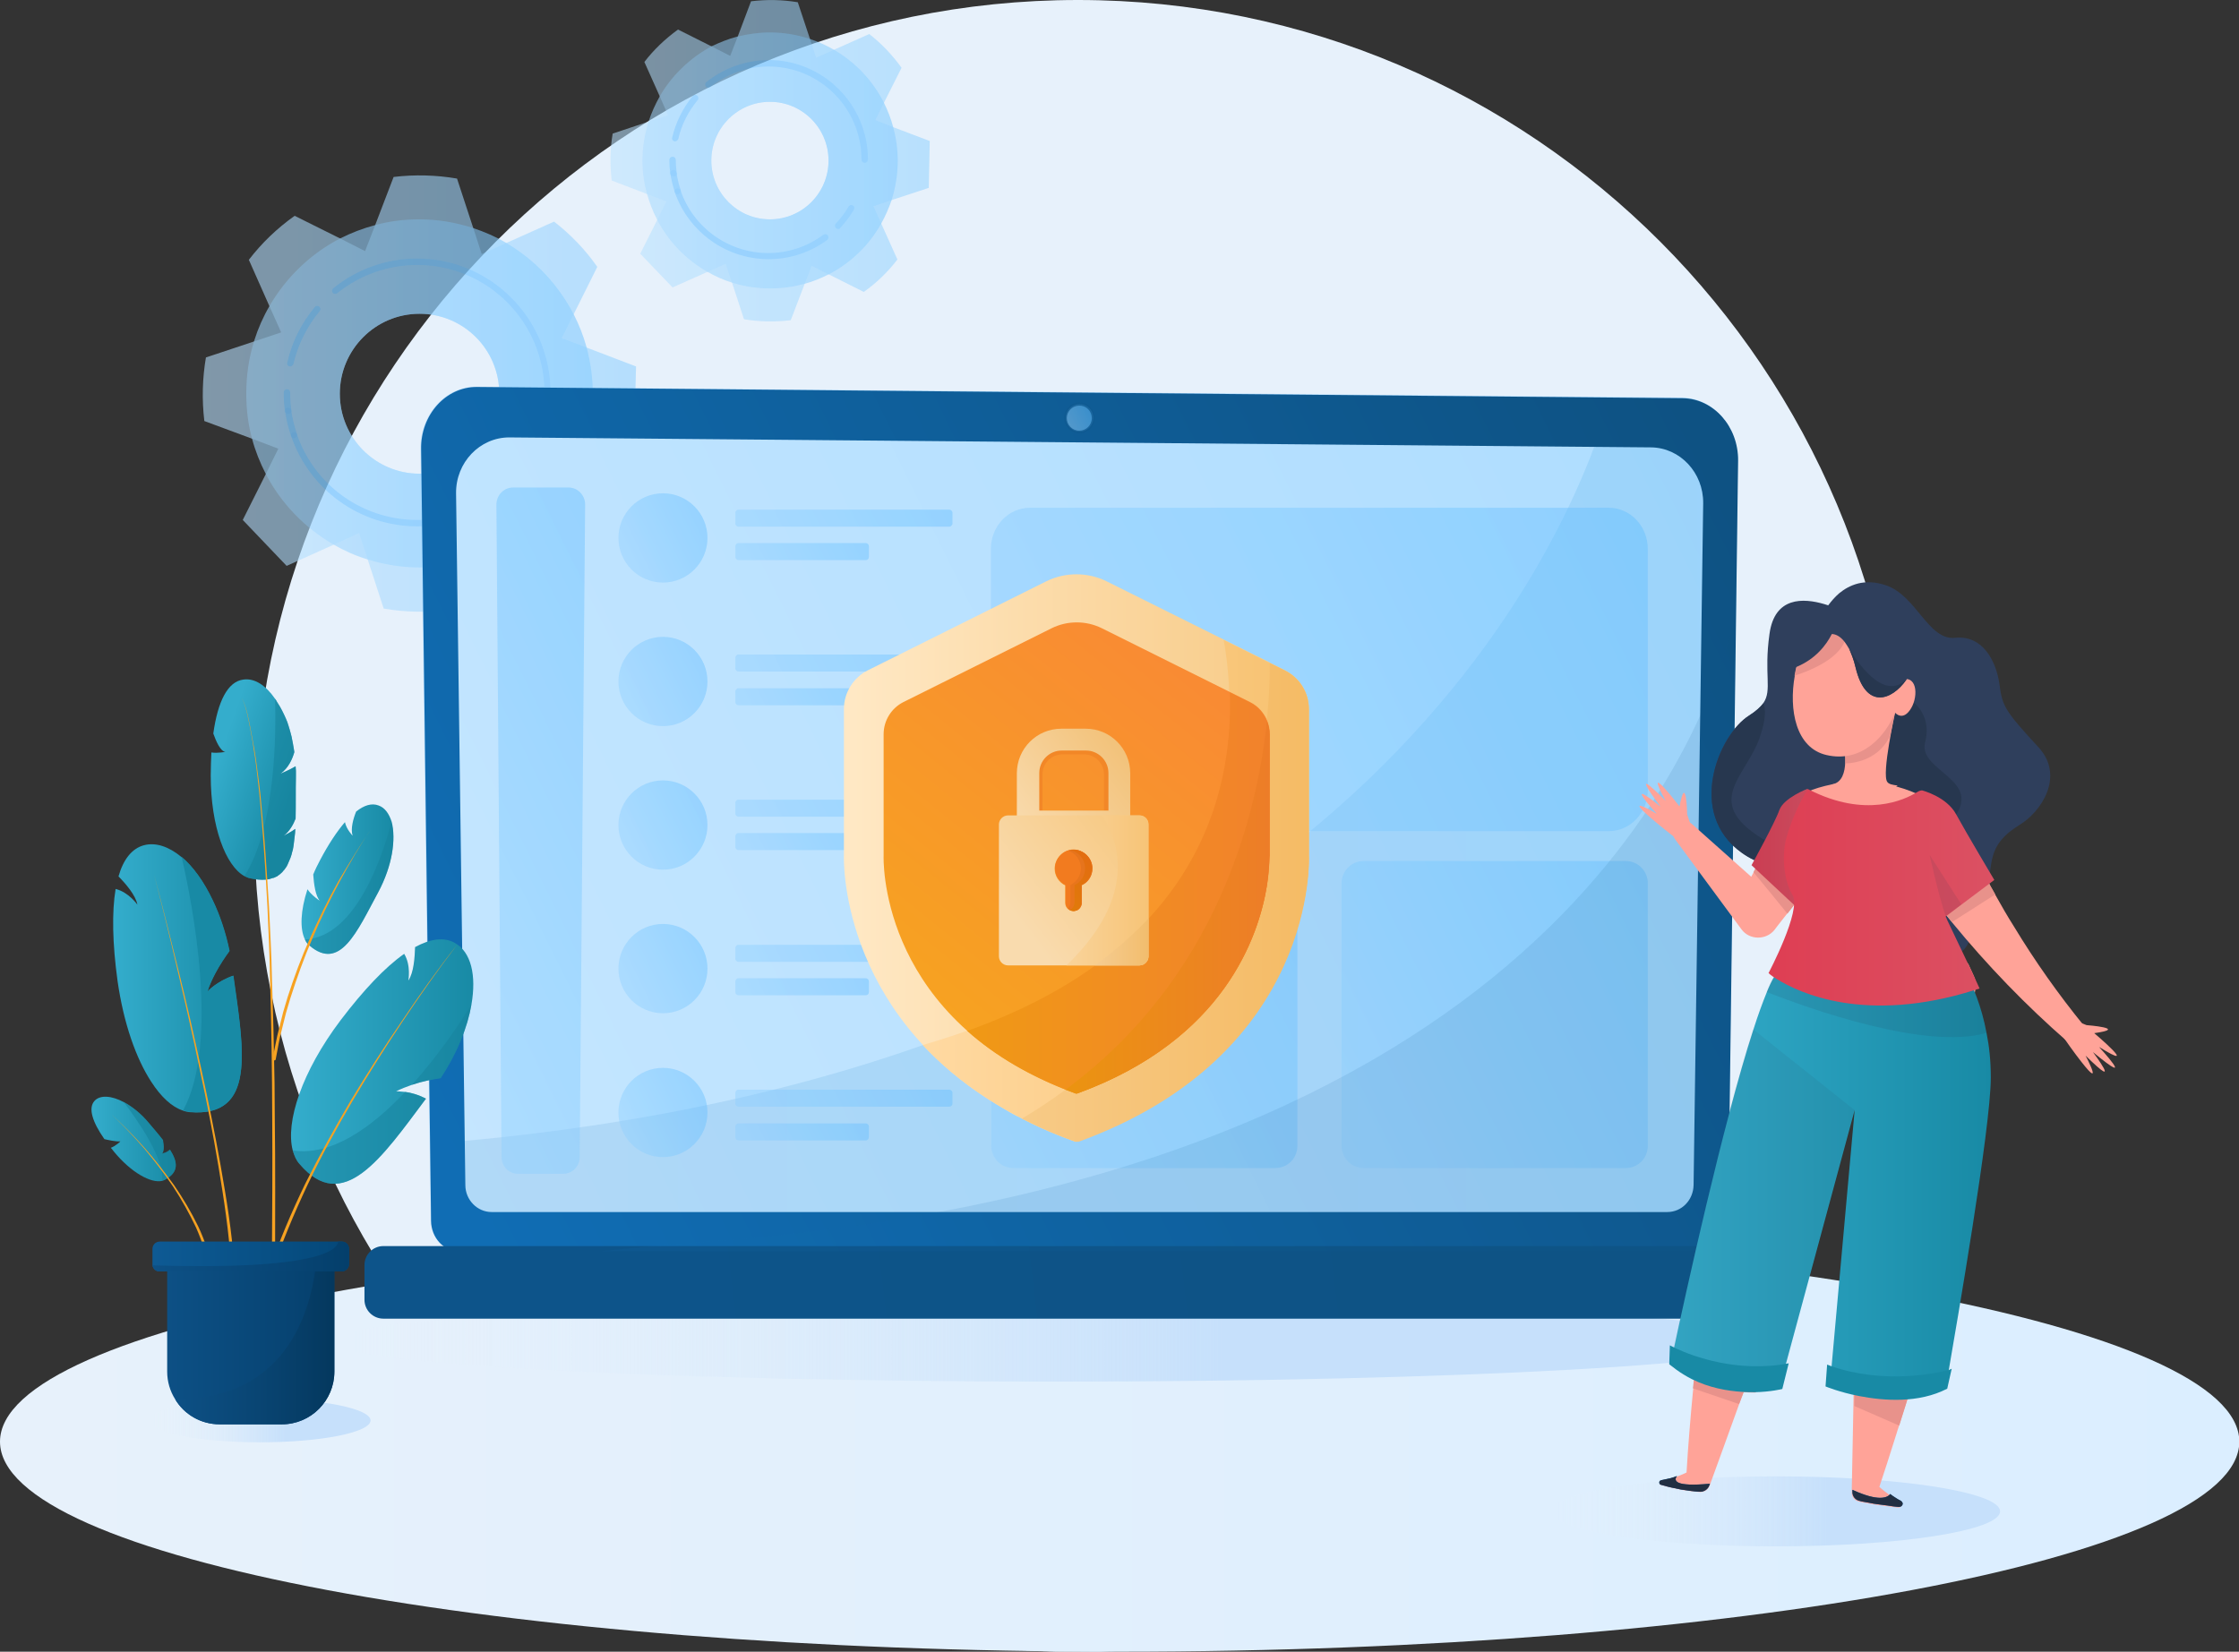 <svg width="515" height="380" viewBox="0 0 515 380" fill="none" xmlns="http://www.w3.org/2000/svg">
<rect x="0" y="0" width="515" height="380" fill="#333333" stroke="none"/>
<g clip-path="url(#clip0_318_192)">
<path d="M247.96 380.074C352.601 380.074 437.43 294.991 437.43 190.037C437.43 85.082 352.601 0 247.96 0C143.319 0 58.491 85.082 58.491 190.037C58.491 294.991 143.319 380.074 247.96 380.074Z" fill="#E7F1FB"/>
<path d="M257.537 380C399.771 380 515.074 358.366 515.074 331.678C515.074 304.991 399.771 283.356 257.537 283.356C115.303 283.356 0 304.991 0 331.678C0 358.366 115.303 380 257.537 380Z" fill="url(#paint0_linear_318_192)"/>
<path d="M408.405 355.766C436.925 355.766 460.045 352.16 460.045 347.712C460.045 343.264 436.925 339.658 408.405 339.658C379.885 339.658 356.765 343.264 356.765 347.712C356.765 352.16 379.885 355.766 408.405 355.766Z" fill="url(#paint1_linear_318_192)"/>
<g opacity="0.76">
<path opacity="0.76" d="M57.975 100.93L64.016 103.22L61.143 109.057L55.839 119.623L65.931 130.189L76.76 125.313L82.58 122.653L84.569 128.711L88.252 140.016C92.967 140.829 97.902 140.977 102.838 140.312L107.111 129.081L109.321 123.244L114.845 126.051L125.601 131.519C129.652 128.637 133.188 125.239 136.135 121.397L131.126 110.24L128.621 104.698L134.367 102.777L145.933 98.935L146.301 84.305L134.883 79.946L129.21 77.803L131.936 72.336L137.387 61.4C134.662 57.484 131.273 53.938 127.442 50.982L116.392 55.933L110.794 58.445L108.879 52.534L105.122 41.081C100.333 40.269 95.471 40.121 90.536 40.712L86.263 51.869L83.979 57.78L78.307 54.898L67.773 49.652C63.721 52.534 60.185 55.933 57.239 59.775L62.027 70.562L64.679 76.473L58.491 78.542L47.367 82.237C46.557 86.965 46.41 91.916 46.999 96.866L57.975 100.93ZM78.16 90.586C78.16 80.463 86.337 72.188 96.503 72.188C106.595 72.188 114.845 80.389 114.845 90.586C114.845 100.708 106.669 108.984 96.503 108.984C86.337 108.984 78.16 100.708 78.16 90.586Z" fill="url(#paint2_linear_318_192)"/>
<path opacity="0.76" d="M56.649 90.585C56.649 94.206 57.091 97.678 57.975 100.93C58.712 103.737 59.817 106.471 61.143 109.057C64.679 115.855 70.13 121.47 76.76 125.312C79.191 126.716 81.843 127.898 84.569 128.711C88.326 129.893 92.377 130.558 96.503 130.558C100.186 130.558 103.722 130.041 107.111 129.08C109.836 128.342 112.415 127.307 114.846 126.051C121.697 122.505 127.369 116.963 131.199 110.239C132.525 107.875 133.63 105.437 134.441 102.777C135.693 98.935 136.356 94.797 136.356 90.511C136.356 86.891 135.84 83.344 134.956 80.02C134.22 77.36 133.262 74.847 132.01 72.409C128.474 65.538 123.096 59.775 116.393 55.859C114.035 54.455 111.457 53.346 108.805 52.46C104.901 51.204 100.775 50.465 96.429 50.465C92.893 50.465 89.504 50.908 86.263 51.795C83.464 52.534 80.812 53.568 78.307 54.824C71.53 58.297 65.858 63.764 62.027 70.34C60.554 72.853 59.375 75.513 58.491 78.32C57.239 82.31 56.649 86.374 56.649 90.585ZM78.16 90.585C78.16 80.463 86.337 72.188 96.503 72.188C106.595 72.188 114.846 80.389 114.846 90.585C114.846 100.782 106.669 108.983 96.503 108.983C86.337 108.983 78.16 100.708 78.16 90.585Z" fill="url(#paint3_linear_318_192)"/>
<path opacity="0.76" d="M125.969 91.029C125.601 91.029 125.232 90.734 125.232 90.29C125.232 74.109 112.12 60.957 95.987 60.957C89.283 60.957 82.801 63.248 77.57 67.459C77.276 67.681 76.834 67.681 76.539 67.385C76.318 67.09 76.318 66.647 76.613 66.351C82.064 61.918 88.915 59.48 95.913 59.48C112.857 59.48 126.632 73.296 126.632 90.29C126.706 90.66 126.411 91.029 125.969 91.029Z" fill="#75C4FF"/>
<path opacity="0.76" d="M117.792 111.717C117.645 111.717 117.424 111.643 117.277 111.495C116.982 111.2 116.982 110.756 117.277 110.461C118.823 108.835 120.149 106.988 121.328 105.067C121.549 104.698 121.991 104.624 122.286 104.845C122.654 105.067 122.728 105.51 122.507 105.806C121.328 107.801 119.928 109.722 118.308 111.421C118.161 111.643 117.94 111.717 117.792 111.717Z" fill="#75C4FF"/>
<path opacity="0.76" d="M95.987 121.101C82.874 121.101 71.235 112.752 66.963 100.339C66.815 99.97 67.036 99.526 67.404 99.453C67.773 99.305 68.215 99.526 68.288 99.896C72.34 111.718 83.464 119.624 95.987 119.624C102.322 119.624 108.289 117.629 113.372 113.86C113.667 113.639 114.109 113.713 114.404 114.008C114.625 114.304 114.551 114.747 114.256 115.043C108.952 119.033 102.617 121.101 95.987 121.101Z" fill="#75C4FF"/>
<path opacity="0.76" d="M67.626 100.856C67.331 100.856 67.036 100.634 66.963 100.338C66.299 98.491 65.858 96.57 65.563 94.575C65.489 94.206 65.784 93.836 66.152 93.762C66.52 93.689 66.889 93.984 66.963 94.353C67.257 96.201 67.699 98.048 68.288 99.821C68.436 100.191 68.215 100.634 67.847 100.708C67.773 100.856 67.699 100.856 67.626 100.856Z" fill="#75C4FF"/>
<path opacity="0.76" d="M66.299 95.241C65.931 95.241 65.636 94.945 65.563 94.65C65.342 93.246 65.268 91.768 65.268 90.291C65.268 89.921 65.563 89.552 66.005 89.552C66.447 89.552 66.742 89.847 66.742 90.291C66.742 91.695 66.815 93.098 67.036 94.428C67.11 94.798 66.815 95.167 66.447 95.241C66.373 95.241 66.299 95.241 66.299 95.241Z" fill="#75C4FF"/>
<path opacity="0.76" d="M66.742 84.305C66.668 84.305 66.668 84.305 66.594 84.305C66.226 84.231 65.931 83.862 66.079 83.418C67.11 78.764 69.32 74.33 72.414 70.636C72.635 70.341 73.15 70.267 73.445 70.562C73.74 70.784 73.814 71.301 73.519 71.597C70.572 75.143 68.51 79.355 67.478 83.788C67.404 84.01 67.11 84.305 66.742 84.305Z" fill="#75C4FF"/>
</g>
<path d="M242.951 317.862C335.142 317.862 409.878 313.694 409.878 308.552C409.878 303.41 335.142 299.242 242.951 299.242C150.759 299.242 76.023 303.41 76.023 308.552C76.023 313.694 150.759 317.862 242.951 317.862Z" fill="url(#paint4_linear_318_192)"/>
<g opacity="0.74">
<path opacity="0.74" d="M148.806 44.628L153.299 46.327L151.163 50.613L147.259 58.371L154.699 66.129L162.655 62.582L166.927 60.661L168.401 65.094L171.126 73.444C174.589 74.035 178.272 74.109 181.882 73.665L185.049 65.39L186.67 61.105L190.722 63.173L198.678 67.163C201.624 65.094 204.276 62.508 206.413 59.701L202.729 51.499L200.888 47.435L205.087 46.032L213.632 43.224L213.853 32.437L205.455 29.259L201.33 27.634L203.319 23.644L207.37 15.59C205.234 12.635 202.729 9.975 199.93 7.832L191.827 11.453L187.701 13.3L186.302 8.94L183.502 0.517C179.966 -0.074 176.357 -0.148 172.747 0.296L169.653 8.497L167.959 12.857L163.76 10.714L155.951 6.798C153.005 8.94 150.353 11.453 148.216 14.26L151.752 22.166L153.668 26.526L149.1 28.003L140.923 30.737C140.334 34.21 140.26 37.83 140.702 41.525L148.806 44.628ZM163.613 36.944C163.613 29.481 169.653 23.422 177.093 23.422C184.534 23.422 190.574 29.481 190.574 36.944C190.574 44.406 184.534 50.465 177.093 50.465C169.653 50.465 163.613 44.406 163.613 36.944Z" fill="url(#paint5_linear_318_192)"/>
<path opacity="0.74" d="M147.774 36.944C147.774 39.604 148.143 42.116 148.806 44.554C149.395 46.623 150.132 48.618 151.163 50.539C153.741 55.563 157.793 59.701 162.655 62.509C164.496 63.543 166.412 64.43 168.401 65.021C171.2 65.907 174.147 66.351 177.167 66.351C179.893 66.351 182.471 65.981 184.976 65.316C186.965 64.799 188.88 63.986 190.648 63.1C195.657 60.514 199.856 56.45 202.656 51.499C203.613 49.8 204.424 47.953 205.087 46.032C205.971 43.15 206.486 40.121 206.486 37.018C206.486 34.358 206.118 31.772 205.455 29.259C204.939 27.338 204.203 25.417 203.319 23.644C200.74 18.546 196.762 14.334 191.827 11.453C190.059 10.418 188.217 9.606 186.228 8.941C183.355 7.98 180.261 7.463 177.093 7.463C174.515 7.463 172.01 7.832 169.579 8.423C167.517 8.941 165.601 9.753 163.686 10.64C158.751 13.3 154.552 17.29 151.752 22.166C150.721 24.014 149.837 25.935 149.174 28.003C148.29 30.885 147.774 33.84 147.774 36.944ZM163.612 36.944C163.612 29.481 169.653 23.422 177.093 23.422C184.534 23.422 190.574 29.481 190.574 36.944C190.574 44.406 184.534 50.465 177.093 50.465C169.653 50.465 163.612 44.406 163.612 36.944Z" fill="url(#paint6_linear_318_192)"/>
<path opacity="0.74" d="M198.899 37.461C198.53 37.461 198.162 37.166 198.162 36.722C198.162 24.9 188.585 15.295 176.799 15.295C171.937 15.295 167.149 16.994 163.392 20.024C163.097 20.245 162.655 20.245 162.36 19.95C162.139 19.654 162.139 19.211 162.434 18.916C166.486 15.665 171.568 13.817 176.799 13.817C189.396 13.817 199.635 24.088 199.635 36.722C199.562 37.166 199.267 37.461 198.899 37.461Z" fill="#75C4FF"/>
<path opacity="0.74" d="M192.784 52.681C192.637 52.681 192.416 52.608 192.269 52.46C191.974 52.164 191.974 51.721 192.269 51.425C193.374 50.243 194.405 48.913 195.215 47.509C195.436 47.14 195.878 47.066 196.173 47.288C196.541 47.509 196.615 47.953 196.394 48.248C195.51 49.726 194.479 51.13 193.226 52.46C193.153 52.608 193.005 52.681 192.784 52.681Z" fill="#75C4FF"/>
<path opacity="0.74" d="M176.799 59.627C167.075 59.627 158.456 53.42 155.215 44.258C155.067 43.889 155.288 43.445 155.657 43.371C156.025 43.224 156.467 43.445 156.541 43.815C159.487 52.46 167.664 58.223 176.725 58.223C181.292 58.223 185.712 56.745 189.396 54.011C189.69 53.789 190.132 53.863 190.427 54.159C190.648 54.455 190.574 54.898 190.28 55.193C186.375 58.075 181.661 59.627 176.799 59.627Z" fill="#75C4FF"/>
<path opacity="0.74" d="M155.878 44.702C155.583 44.702 155.288 44.48 155.215 44.185C154.773 42.781 154.404 41.377 154.183 39.899C154.11 39.53 154.404 39.16 154.773 39.087C155.141 39.013 155.509 39.308 155.583 39.678C155.804 41.008 156.099 42.411 156.541 43.668C156.688 44.037 156.467 44.48 156.099 44.554C156.099 44.702 155.951 44.702 155.878 44.702Z" fill="#75C4FF"/>
<path opacity="0.74" d="M154.92 40.564C154.552 40.564 154.257 40.268 154.183 39.973C154.036 38.938 153.962 37.83 153.962 36.795C153.962 36.426 154.257 36.057 154.699 36.057C155.141 36.057 155.436 36.352 155.436 36.795C155.436 37.83 155.509 38.791 155.657 39.825C155.73 40.194 155.436 40.564 155.067 40.638C154.994 40.564 154.92 40.564 154.92 40.564Z" fill="#75C4FF"/>
<path opacity="0.74" d="M155.288 32.51C155.215 32.51 155.215 32.51 155.141 32.51C154.773 32.436 154.478 32.067 154.625 31.623C155.436 28.151 157.056 24.9 159.34 22.092C159.561 21.797 160.077 21.723 160.371 22.018C160.666 22.24 160.74 22.757 160.445 23.053C158.309 25.639 156.762 28.668 156.025 31.919C155.878 32.288 155.583 32.51 155.288 32.51Z" fill="#75C4FF"/>
</g>
<path d="M393.525 109.352L391.315 280.991C391.241 284.759 388.515 287.789 385.127 287.789H107.774C104.385 287.789 101.586 284.759 101.586 280.991L101.365 262.963L99.376 106.84C99.302 99.082 104.901 92.728 111.899 92.801L369.288 95.24L381.296 95.314C388.147 95.388 393.672 101.668 393.525 109.352Z" fill="white"/>
<path opacity="0.5" d="M399.713 105.88L397.429 280.844C397.355 284.686 394.556 287.789 391.02 287.789H105.49C101.954 287.789 99.155 284.686 99.081 280.844L98.786 260.081L98.713 256.092L96.724 103.294C96.65 95.388 102.47 88.886 109.615 88.96L352.051 91.176L361.627 91.25L386.895 91.472C393.23 91.546 398.46 96.718 399.418 103.441C399.713 104.328 399.713 105.141 399.713 105.88Z" fill="url(#paint7_linear_318_192)"/>
<path opacity="0.11" d="M393.525 109.353L391.315 280.992C391.241 284.76 388.515 287.789 385.127 287.789H107.774C104.385 287.789 101.586 284.76 101.586 280.992L101.365 262.963C312.197 245.748 361.185 121.618 369.288 95.24L381.296 95.314C388.147 95.388 393.672 101.668 393.525 109.353Z" fill="url(#paint8_linear_318_192)"/>
<path d="M387.042 91.62L109.763 89.034C102.543 88.96 96.724 95.462 96.871 103.368L99.155 280.918C99.228 284.76 102.028 287.863 105.564 287.863H391.094C394.63 287.863 397.429 284.76 397.503 280.918L399.786 105.954C399.86 98.122 394.114 91.694 387.042 91.62ZM389.547 272.643C389.473 276.115 386.821 278.849 383.506 278.849H113.078C109.763 278.849 107.037 276.041 107.037 272.643L104.901 113.49C104.827 106.397 110.352 100.634 117.129 100.634L379.749 102.925C386.453 102.998 391.83 108.762 391.757 115.781L389.547 272.643Z" fill="url(#paint9_linear_318_192)"/>
<path d="M408.405 303.379H88.178C85.821 303.379 83.832 301.458 83.832 299.02V291.04C83.832 288.676 85.747 286.681 88.178 286.681H408.405C410.762 286.681 412.751 288.602 412.751 291.04V299.02C412.678 301.458 410.762 303.379 408.405 303.379Z" fill="url(#paint10_linear_318_192)"/>
<g opacity="0.76">
<path opacity="0.76" d="M251.496 96.126C251.496 97.9 250.097 99.303 248.329 99.303C246.561 99.303 245.161 97.9 245.161 96.126C245.161 94.353 246.561 92.949 248.329 92.949C250.097 92.949 251.496 94.353 251.496 96.126Z" fill="url(#paint11_linear_318_192)"/>
<path opacity="0.76" d="M248.255 99.673C246.266 99.673 244.719 98.048 244.719 96.127C244.719 94.132 246.34 92.58 248.255 92.58C250.17 92.58 251.791 94.206 251.791 96.127C251.865 98.122 250.244 99.673 248.255 99.673ZM248.255 93.319C246.708 93.319 245.382 94.575 245.382 96.201C245.382 97.752 246.634 99.082 248.255 99.082C249.802 99.082 251.128 97.826 251.128 96.201C251.128 94.575 249.876 93.319 248.255 93.319Z" fill="#0F5990"/>
</g>
<g opacity="0.64">
<path opacity="0.64" d="M152.489 134.031C158.144 134.031 162.728 129.433 162.728 123.76C162.728 118.088 158.144 113.49 152.489 113.49C146.834 113.49 142.249 118.088 142.249 123.76C142.249 129.433 146.834 134.031 152.489 134.031Z" fill="url(#paint12_linear_318_192)"/>
<path opacity="0.64" d="M152.489 167.058C158.144 167.058 162.728 162.46 162.728 156.788C162.728 151.116 158.144 146.518 152.489 146.518C146.834 146.518 142.249 151.116 142.249 156.788C142.249 162.46 146.834 167.058 152.489 167.058Z" fill="url(#paint13_linear_318_192)"/>
<path opacity="0.64" d="M152.489 200.085C158.144 200.085 162.728 195.487 162.728 189.815C162.728 184.143 158.144 179.545 152.489 179.545C146.834 179.545 142.249 184.143 142.249 189.815C142.249 195.487 146.834 200.085 152.489 200.085Z" fill="url(#paint14_linear_318_192)"/>
<path opacity="0.64" d="M152.489 233.113C158.144 233.113 162.728 228.515 162.728 222.843C162.728 217.17 158.144 212.572 152.489 212.572C146.834 212.572 142.249 217.17 142.249 222.843C142.249 228.515 146.834 233.113 152.489 233.113Z" fill="url(#paint15_linear_318_192)"/>
<path opacity="0.64" d="M152.489 266.214C158.144 266.214 162.728 261.616 162.728 255.944C162.728 250.272 158.144 245.674 152.489 245.674C146.834 245.674 142.249 250.272 142.249 255.944C142.249 261.616 146.834 266.214 152.489 266.214Z" fill="url(#paint16_linear_318_192)"/>
<path opacity="0.64" d="M129.505 270.056H119.192C117.055 270.056 115.361 268.357 115.361 266.214L114.183 116.076C114.183 113.933 115.877 112.16 118.013 112.16H130.757C132.894 112.16 134.588 113.933 134.588 116.076L133.336 266.214C133.336 268.357 131.641 270.056 129.505 270.056Z" fill="url(#paint17_linear_318_192)"/>
<path opacity="0.64" d="M218.346 121.175H169.874C169.506 121.175 169.137 120.879 169.137 120.436V117.998C169.137 117.628 169.432 117.259 169.874 117.259H218.346C218.715 117.259 219.083 117.554 219.083 117.998V120.436C219.083 120.805 218.715 121.175 218.346 121.175Z" fill="url(#paint18_linear_318_192)"/>
<path opacity="0.64" d="M199.12 128.858H169.874C169.506 128.858 169.137 128.563 169.137 128.12V125.681C169.137 125.312 169.432 124.942 169.874 124.942H199.12C199.488 124.942 199.856 125.238 199.856 125.681V128.12C199.856 128.563 199.562 128.858 199.12 128.858Z" fill="url(#paint19_linear_318_192)"/>
<path opacity="0.64" d="M218.346 154.497H169.874C169.506 154.497 169.137 154.202 169.137 153.758V151.32C169.137 150.95 169.432 150.581 169.874 150.581H218.346C218.715 150.581 219.083 150.877 219.083 151.32V153.758C219.083 154.202 218.715 154.497 218.346 154.497Z" fill="url(#paint20_linear_318_192)"/>
<path opacity="0.64" d="M199.12 162.256H169.874C169.506 162.256 169.137 161.96 169.137 161.517V159.079C169.137 158.709 169.432 158.34 169.874 158.34H199.12C199.488 158.34 199.856 158.635 199.856 159.079V161.517C199.856 161.886 199.562 162.256 199.12 162.256Z" fill="url(#paint21_linear_318_192)"/>
<path opacity="0.64" d="M218.346 187.895H169.874C169.506 187.895 169.137 187.599 169.137 187.156V184.717C169.137 184.348 169.432 183.979 169.874 183.979H218.346C218.715 183.979 219.083 184.274 219.083 184.717V187.156C219.083 187.599 218.715 187.895 218.346 187.895Z" fill="url(#paint22_linear_318_192)"/>
<path opacity="0.64" d="M199.12 195.578H169.874C169.506 195.578 169.137 195.283 169.137 194.839V192.401C169.137 192.032 169.432 191.662 169.874 191.662H199.12C199.488 191.662 199.856 191.958 199.856 192.401V194.839C199.856 195.283 199.562 195.578 199.12 195.578Z" fill="url(#paint23_linear_318_192)"/>
<path opacity="0.64" d="M218.346 221.291H169.874C169.506 221.291 169.137 220.995 169.137 220.552V218.114C169.137 217.744 169.432 217.375 169.874 217.375H218.346C218.715 217.375 219.083 217.671 219.083 218.114V220.552C219.083 220.922 218.715 221.291 218.346 221.291Z" fill="url(#paint24_linear_318_192)"/>
<path opacity="0.64" d="M199.12 228.976H169.874C169.506 228.976 169.137 228.68 169.137 228.237V225.798C169.137 225.429 169.432 225.06 169.874 225.06H199.12C199.488 225.06 199.856 225.355 199.856 225.798V228.237C199.856 228.68 199.562 228.976 199.12 228.976Z" fill="url(#paint25_linear_318_192)"/>
<path opacity="0.64" d="M218.346 254.614H169.874C169.506 254.614 169.137 254.319 169.137 253.875V251.437C169.137 251.068 169.432 250.698 169.874 250.698H218.346C218.715 250.698 219.083 250.994 219.083 251.437V253.875C219.083 254.319 218.715 254.614 218.346 254.614Z" fill="url(#paint26_linear_318_192)"/>
<path opacity="0.64" d="M199.12 262.372H169.874C169.506 262.372 169.137 262.076 169.137 261.633V259.195C169.137 258.825 169.432 258.456 169.874 258.456H199.12C199.488 258.456 199.856 258.752 199.856 259.195V261.633C199.856 262.003 199.562 262.372 199.12 262.372Z" fill="url(#paint27_linear_318_192)"/>
<path opacity="0.64" d="M370.025 116.815H316.249H271.46H236.91C231.975 116.815 227.923 121.027 227.923 126.273V181.762C227.923 187.008 231.901 191.219 236.91 191.219H271.46H316.249H370.025C374.961 191.219 379.012 187.008 379.012 181.762V126.273C379.012 121.027 374.961 116.815 370.025 116.815Z" fill="url(#paint28_linear_318_192)"/>
<path opacity="0.64" d="M293.339 268.727H233.08C230.28 268.727 227.997 266.436 227.997 263.628V203.189C227.997 200.381 230.28 198.091 233.08 198.091H293.339C296.138 198.091 298.422 200.381 298.422 203.189V263.628C298.422 266.51 296.138 268.727 293.339 268.727Z" fill="url(#paint29_linear_318_192)"/>
<path opacity="0.64" d="M373.929 268.727H313.67C310.871 268.727 308.587 266.436 308.587 263.628V203.189C308.587 200.381 310.871 198.091 313.67 198.091H373.929C376.729 198.091 379.012 200.381 379.012 203.189V263.628C379.012 266.51 376.729 268.727 373.929 268.727Z" fill="url(#paint30_linear_318_192)"/>
</g>
<path opacity="0.11" d="M399.049 141.862L397.208 280.4C397.134 284.538 394.04 287.863 390.21 287.863H138.124C145.196 287.124 153.373 286.385 162.802 285.646C354.113 271.164 392.051 170.9 399.049 141.862Z" fill="url(#paint31_linear_318_192)"/>
<path d="M247.739 262.667H247.371C246.045 262.15 244.719 261.707 243.467 261.19C240.446 260.008 237.647 258.678 235.069 257.348C234.7 257.126 234.258 256.904 233.89 256.757C232.711 256.165 231.606 255.5 230.501 254.835C192.637 232.669 194.11 196.834 194.11 196.834V163.142C194.11 159.374 196.247 155.901 199.635 154.202L240.667 133.735C245.014 131.592 250.17 131.592 254.516 133.735L292.086 152.428L292.16 152.502L294.517 153.684L295.549 154.202C298.937 155.901 301.073 159.3 301.073 163.142V196.834C301.073 196.834 302.989 242.57 247.739 262.667Z" fill="url(#paint32_linear_318_192)"/>
<path d="M247.739 262.667H247.371C231.312 256.83 220.114 248.85 212.232 240.427C284.13 219.739 285.677 171.343 281.478 147.256L295.475 154.275C298.864 155.975 301 159.373 301 163.215V196.908C301.074 196.834 302.989 242.57 247.739 262.667Z" fill="url(#paint33_linear_318_192)"/>
<path d="M248.108 262.667H247.371C246.045 262.15 244.719 261.707 243.467 261.189C240.446 260.007 237.647 258.677 235.069 257.347C289.287 225.133 292.16 166.54 292.086 152.502L292.16 152.576L294.517 153.758L295.549 154.275C298.937 155.975 301.073 159.373 301.073 163.216V196.908C301.073 196.834 303.357 242.57 248.108 262.667Z" fill="url(#paint34_linear_318_192)"/>
<path d="M291.423 203.632C289.582 215.306 281.626 239.245 247.739 251.584H247.445C246.634 251.289 245.824 250.993 245.087 250.698C244.203 250.328 243.319 249.959 242.435 249.589C201.772 232.078 203.245 196.908 203.245 196.908V168.905C203.245 165.802 205.013 162.92 207.812 161.516L241.92 144.522C245.529 142.749 249.802 142.749 253.411 144.522L287.519 161.516C289.361 162.403 290.76 164.028 291.497 165.876C291.865 166.836 292.086 167.871 292.086 168.905V196.908C291.939 196.908 292.013 199.494 291.423 203.632Z" fill="url(#paint35_linear_318_192)"/>
<path d="M247.739 251.584H247.445C236.763 247.668 228.586 242.644 222.472 237.177C274.775 218.483 283.688 183.461 282.878 159.3L287.445 161.59C290.245 162.994 292.013 165.876 292.013 168.979V196.982C291.939 196.908 293.56 234.886 247.739 251.584Z" fill="url(#paint36_linear_318_192)"/>
<path d="M291.423 203.632C289.582 215.306 281.626 239.246 247.739 251.585H247.445C246.634 251.289 245.824 250.994 245.087 250.698C280.079 224.838 289.14 187.303 291.423 165.876C291.792 166.837 292.013 167.871 292.013 168.905V196.908C291.939 196.908 292.013 199.494 291.423 203.632Z" fill="url(#paint37_linear_318_192)"/>
<path d="M253.411 193.584H240.373C237.721 193.584 235.511 191.441 235.511 188.707V178.141C235.511 173.191 239.489 169.201 244.424 169.201H249.36C254.295 169.201 258.273 173.191 258.273 178.141V188.707C258.2 191.367 256.063 193.584 253.411 193.584ZM244.351 173.56C241.846 173.56 239.783 175.629 239.783 178.141V188.707C239.783 189.003 240.004 189.224 240.299 189.224H253.411C253.706 189.224 253.927 189.003 253.927 188.707V178.141C253.927 175.629 251.865 173.56 249.36 173.56H244.351Z" fill="#F28727"/>
<path d="M259.968 191.589H233.89V177.92C233.89 172.23 238.457 167.649 244.13 167.649H249.728C255.4 167.649 259.968 172.23 259.968 177.92V191.589ZM238.973 186.491H254.958V177.846C254.958 174.964 252.601 172.674 249.802 172.674H244.203C241.33 172.674 239.047 175.038 239.047 177.846V186.491H238.973Z" fill="url(#paint38_linear_318_192)"/>
<path d="M262.104 187.599H231.827C230.722 187.599 229.765 188.559 229.765 189.667V220.035C229.765 221.143 230.722 222.104 231.827 222.104H262.104C263.209 222.104 264.167 221.143 264.167 220.035V189.667C264.167 188.485 263.209 187.599 262.104 187.599ZM245.014 207.77V203.706C243.614 203.041 242.583 201.563 242.583 199.864C242.583 197.573 244.424 195.578 246.781 195.505C249.212 195.431 251.201 197.426 251.201 199.79C251.201 201.489 250.244 202.967 248.77 203.632V207.622C248.77 208.509 248.181 209.395 247.297 209.543C246.119 209.839 245.014 208.952 245.014 207.77Z" fill="url(#paint39_linear_318_192)"/>
<path d="M264.167 189.667V220.035C264.167 221.143 263.209 222.104 262.104 222.104H245.308C262.104 205.923 257.095 193.066 253.559 187.599H262.178C263.209 187.599 264.167 188.485 264.167 189.667Z" fill="url(#paint40_linear_318_192)"/>
<path d="M251.275 199.79C251.275 201.489 250.317 202.967 248.844 203.632V207.622C248.844 208.509 248.255 209.395 247.371 209.543C246.192 209.765 245.087 208.878 245.087 207.696V203.632C243.688 202.967 242.656 201.489 242.656 199.79C242.656 197.499 244.498 195.505 246.855 195.431C249.213 195.431 251.275 197.426 251.275 199.79Z" fill="#F27B1F"/>
<path d="M251.275 199.79C251.275 201.49 250.317 202.967 248.844 203.632V207.622C248.844 208.509 248.255 209.396 247.371 209.543C246.708 209.691 246.045 209.47 245.603 209.026C245.971 208.657 246.192 208.14 246.192 207.622V203.632C247.592 202.894 248.623 201.49 248.623 199.79C248.623 197.869 247.371 196.244 245.676 195.727C246.045 195.579 246.487 195.505 246.855 195.505C249.212 195.431 251.275 197.426 251.275 199.79Z" fill="url(#paint41_linear_318_192)"/>
<path d="M246.782 195.505C246.561 195.505 246.34 195.505 246.119 195.579C248.107 195.948 249.581 197.722 249.581 199.79C249.581 201.49 248.623 202.967 247.15 203.632V207.622C247.15 208.361 246.708 209.1 246.045 209.396C246.413 209.543 246.782 209.617 247.224 209.543C248.107 209.396 248.697 208.509 248.697 207.622V203.632C250.096 202.894 251.128 201.49 251.128 199.79C251.275 197.426 249.212 195.431 246.782 195.505Z" fill="url(#paint42_linear_318_192)"/>
<path d="M264.167 211.316V220.035C264.167 221.143 263.209 222.104 262.104 222.104H251.864C256.579 218.631 260.704 215.011 264.167 211.316Z" fill="url(#paint43_linear_318_192)"/>
<path d="M85.232 326.802C85.232 329.535 73.887 331.826 59.817 331.826C45.747 331.826 34.402 329.609 34.402 326.802C34.402 324.068 45.747 321.777 59.817 321.777C73.887 321.777 85.232 324.068 85.232 326.802Z" fill="url(#paint44_linear_318_192)"/>
<path d="M67.994 188.338C67.478 189.668 66.594 191.293 65.268 192.254C65.415 192.18 66.815 191.515 67.92 190.702C67.92 191.293 67.847 191.884 67.773 192.476C67.699 193.141 67.626 193.732 67.552 194.323C67.552 194.47 67.478 194.692 67.478 194.84C67.404 195.283 67.331 195.727 67.183 196.096C67.11 196.318 67.11 196.539 67.036 196.687C66.963 196.909 66.889 197.13 66.815 197.352C66.742 197.5 66.668 197.721 66.594 197.869C66.447 198.239 66.299 198.608 66.152 198.904C66.079 199.051 66.005 199.199 65.931 199.347C65.931 199.347 65.931 199.421 65.858 199.421C65.784 199.569 65.71 199.716 65.563 199.864C65.489 200.012 65.342 200.16 65.268 200.234C65.268 200.234 65.268 200.308 65.195 200.308C65.121 200.381 65.047 200.455 64.974 200.603C64.605 200.973 64.237 201.268 63.795 201.564C63.721 201.637 63.648 201.711 63.5 201.711C63.426 201.785 63.279 201.785 63.206 201.859C63.058 201.933 62.911 202.007 62.69 202.007C62.542 202.081 62.395 202.081 62.248 202.155C62.174 202.155 62.1 202.155 62.1 202.229C61.953 202.229 61.806 202.302 61.658 202.302H61.585C61.438 202.302 61.29 202.376 61.069 202.376C60.038 202.45 58.933 202.376 57.607 202.081C57.165 202.007 56.649 201.785 56.207 201.564C51.935 199.199 48.472 190.259 48.472 178.437C48.472 176.59 48.546 174.817 48.62 173.117C50.093 173.339 51.861 172.969 51.861 172.969C50.756 172.969 49.651 170.457 49.062 168.758C50.093 161.369 52.377 156.788 55.986 156.345C58.565 155.975 61.143 157.675 63.279 160.778C63.426 161 63.574 161.148 63.648 161.369C63.721 161.517 63.868 161.739 64.016 161.96C64.163 162.182 64.237 162.33 64.384 162.551C64.531 162.847 64.679 163.069 64.826 163.364C64.974 163.66 65.121 163.955 65.268 164.251C65.415 164.546 65.563 164.916 65.71 165.211C65.858 165.507 65.931 165.802 66.079 166.098C66.226 166.615 66.447 167.132 66.594 167.723C66.742 168.315 66.963 168.98 67.11 169.645V169.718C67.183 170.088 67.257 170.457 67.331 170.827C67.404 171.27 67.478 171.639 67.552 172.083C67.626 172.378 67.626 172.674 67.699 173.043C67.257 174.595 66.373 176.664 64.531 177.994C64.679 177.92 66.52 177.181 67.994 176.294C67.994 176.664 68.067 176.959 68.067 177.329C68.067 177.772 68.067 178.215 68.067 178.733C67.994 182.057 68.067 185.309 67.994 188.338Z" fill="url(#paint45_linear_318_192)"/>
<path d="M87 205.258C82.138 214.272 78.233 223.582 71.162 217.523C70.719 217.154 70.351 216.711 70.13 216.119C68.951 213.681 69.099 209.544 70.719 204.593C71.677 205.997 73.445 207.179 73.592 207.253C72.561 206.219 72.193 203.337 72.046 201.194C72.487 200.086 73.077 198.904 73.666 197.796C75.581 194.175 77.497 191.293 79.338 189.151C79.707 190.85 81.106 192.254 81.106 192.254C80.591 190.702 81.254 188.338 81.917 186.713C83.758 185.235 85.526 184.718 87.073 185.309C88.547 185.826 89.504 187.23 90.094 189.077C91.125 193.067 90.241 199.199 87 205.258Z" fill="url(#paint46_linear_318_192)"/>
<path d="M37.864 271.46C37.643 271.534 37.496 271.608 37.275 271.682C34.77 272.273 30.203 269.835 26.151 264.884C25.93 264.589 25.709 264.293 25.488 264.072C26.667 263.628 27.698 262.594 27.698 262.594C26.593 262.668 24.973 262.298 24.015 262.077C21.216 258.087 20.258 254.91 21.732 253.284C22.984 251.88 25.636 252.028 28.509 253.58C30.424 254.614 32.487 256.24 34.255 258.382C35.36 259.712 36.538 261.042 37.496 262.298C37.717 263.554 37.791 265.18 37.201 265.402C37.201 265.402 38.306 265.328 39.117 264.515C40.885 267.323 41.253 269.687 37.864 271.46Z" fill="url(#paint47_linear_318_192)"/>
<path d="M108.437 231.118C107.553 236.29 105.195 242.201 101.365 248.038C99.449 248.334 97.092 248.777 94.735 249.59C93.482 250.033 92.304 250.477 91.125 251.068C91.125 251.068 91.935 251.068 93.188 251.216C94.44 251.363 96.134 251.807 97.976 252.767C87.81 266.362 78.896 279.588 68.878 267.766C68.141 266.953 67.699 265.919 67.331 264.663C65.636 258.161 69.394 246.561 78.381 234.665C83.611 227.793 88.547 222.547 92.967 219.444C94.587 222.104 93.924 225.577 93.924 225.577C95.177 223.804 95.398 220.183 95.471 217.893C99.007 215.972 102.175 215.528 104.606 216.932C108.363 219.001 109.615 224.395 108.437 231.118Z" fill="url(#paint48_linear_318_192)"/>
<path d="M43.61 255.87C43.095 255.796 42.579 255.723 42.063 255.501C39.559 254.688 37.054 252.398 34.77 248.851C31.308 243.531 28.435 235.478 27.035 225.651C25.857 217.08 25.709 209.839 26.593 204.519C29.614 205.258 31.603 208.139 31.603 208.139C31.234 205.997 28.877 203.263 27.256 201.637C28.361 197.721 30.35 195.209 33.076 194.47C35.802 193.732 38.822 194.766 41.695 197.13C44.347 199.347 46.852 202.82 48.914 207.179C50.535 210.578 51.861 214.494 52.745 218.779C51.714 220.183 50.535 221.956 49.504 223.877C48.767 225.281 48.104 226.685 47.662 228.163C47.662 228.163 48.251 227.498 49.356 226.685C50.388 225.946 51.861 225.06 53.629 224.468C56.06 241.462 59.08 257.126 43.61 255.87Z" fill="url(#paint49_linear_318_192)"/>
<path opacity="0.56" d="M67.994 188.338C67.478 189.668 66.594 191.294 65.268 192.254C65.415 192.18 66.815 191.515 67.92 190.703C67.92 191.294 67.847 191.885 67.773 192.476C67.699 193.141 67.626 193.732 67.552 194.323C67.552 194.471 67.478 194.692 67.478 194.84C67.404 195.284 67.331 195.727 67.183 196.096C67.11 196.318 67.11 196.54 67.036 196.687C66.963 196.909 66.889 197.131 66.815 197.352C66.742 197.5 66.668 197.722 66.594 197.87C66.447 198.239 66.299 198.608 66.152 198.904C66.079 199.052 66.005 199.199 65.931 199.347C65.931 199.347 65.931 199.421 65.858 199.421C65.784 199.569 65.71 199.717 65.563 199.864C65.489 200.012 65.342 200.16 65.268 200.234C65.268 200.234 65.268 200.308 65.195 200.308C65.121 200.382 65.047 200.456 64.974 200.603C64.605 200.973 64.237 201.268 63.795 201.564C63.721 201.638 63.648 201.712 63.5 201.712C63.426 201.786 63.279 201.786 63.206 201.859C63.058 201.933 62.911 202.007 62.69 202.007C62.542 202.081 62.395 202.081 62.248 202.155C62.174 202.155 62.1 202.155 62.1 202.229C61.953 202.229 61.806 202.303 61.658 202.303H61.585C61.438 202.303 61.29 202.377 61.069 202.377C60.038 202.451 58.933 202.377 57.607 202.081C57.165 202.007 56.649 201.786 56.207 201.564C63.5 190.259 63.5 168.167 63.279 160.778C63.426 161 63.574 161.148 63.648 161.369C63.721 161.517 63.868 161.739 64.016 161.961C64.163 162.182 64.237 162.33 64.384 162.552C64.531 162.847 64.679 163.069 64.826 163.364C64.974 163.66 65.121 163.955 65.268 164.251C65.415 164.547 65.563 164.916 65.71 165.212C65.858 165.507 65.931 165.803 66.079 166.098C66.226 166.615 66.447 167.133 66.594 167.724C66.742 168.315 66.963 168.98 67.11 169.645V169.719C67.183 170.088 67.257 170.457 67.331 170.827C67.404 171.27 67.478 171.64 67.552 172.083C67.626 172.379 67.626 172.674 67.699 173.044C67.257 174.595 66.373 176.664 64.531 177.994C64.679 177.92 66.52 177.181 67.994 176.295C67.994 176.664 68.067 176.96 68.067 177.329C68.067 177.772 68.067 178.216 68.067 178.733C67.994 182.058 68.067 185.309 67.994 188.338Z" fill="#17829C"/>
<path d="M48.767 255.501C47.367 255.871 45.673 256.019 43.684 255.797C43.168 255.723 42.653 255.649 42.137 255.428C50.535 239.911 44.273 207.844 41.769 197.131C44.421 199.347 46.925 202.82 48.988 207.179C50.609 210.578 51.935 214.494 52.819 218.78C51.787 220.184 50.609 221.957 49.577 223.878C48.841 225.282 48.178 226.686 47.736 228.163C47.736 228.163 48.325 227.498 49.43 226.686C49.946 226.316 50.535 225.947 51.198 225.577C51.935 225.208 52.819 224.765 53.703 224.469C55.765 239.246 58.27 253.063 48.767 255.501Z" fill="#188AA5"/>
<path d="M55.618 160.482C56.797 162.921 57.239 165.655 57.754 168.314C57.975 169.644 58.27 170.974 58.491 172.304C58.712 173.634 58.933 174.964 59.08 176.294C59.449 178.954 59.817 181.688 60.038 184.348L60.406 188.412C60.554 189.742 60.627 191.072 60.775 192.475C61.217 197.869 61.511 203.263 61.88 208.657C62.101 214.05 62.469 219.444 62.543 224.838C62.69 230.232 62.911 235.625 62.985 241.093C63.132 246.487 63.206 251.88 63.206 257.348C63.353 268.136 63.279 278.997 63.279 289.784C63.279 290.006 63.132 290.154 62.911 290.154C62.69 290.154 62.543 290.006 62.543 289.784C62.616 278.997 62.69 268.136 62.616 257.348C62.616 251.954 62.543 246.561 62.469 241.093C62.395 235.699 62.248 230.305 62.101 224.838C62.027 219.444 61.732 214.05 61.511 208.657C61.217 203.263 60.922 197.869 60.48 192.475C60.406 191.145 60.259 189.742 60.185 188.412L59.817 184.348C59.596 181.688 59.228 178.954 58.933 176.294C58.786 174.964 58.565 173.634 58.344 172.304C58.196 170.974 57.902 169.644 57.681 168.314C57.165 165.655 56.723 162.921 55.618 160.482Z" fill="#F7A221"/>
<path opacity="0.6" d="M37.864 271.46C37.643 271.534 37.496 271.608 37.275 271.682C38.012 266.806 31.529 257.57 28.435 253.506C30.35 254.54 32.413 256.166 34.181 258.309C35.286 259.638 36.465 260.968 37.422 262.225C37.643 263.481 37.717 265.106 37.128 265.328C37.128 265.328 38.233 265.254 39.043 264.441C40.885 267.323 41.253 269.687 37.864 271.46Z" fill="#17829C"/>
<path d="M35.433 201.194C37.422 208.583 39.264 215.972 41.106 223.434C42.947 230.823 44.642 238.286 46.262 245.748C47.883 253.211 49.43 260.673 50.756 268.21C52.082 275.746 53.334 283.283 53.85 290.967C53.85 291.189 53.703 291.336 53.482 291.336C53.261 291.336 53.113 291.189 53.113 290.967C52.671 283.357 51.493 275.82 50.24 268.284C48.988 260.747 47.515 253.285 45.894 245.822C44.347 238.359 42.653 230.897 40.885 223.434C39.19 216.046 37.349 208.583 35.433 201.194Z" fill="#F7A221"/>
<path opacity="0.5" d="M87 205.258C82.138 214.272 78.233 223.582 71.162 217.523C70.719 217.154 70.351 216.71 70.13 216.119C82.211 215.676 88.399 195.505 90.02 189.15C91.125 193.066 90.241 199.199 87 205.258Z" fill="#17829C"/>
<path opacity="0.53" d="M108.437 231.118C107.553 236.29 105.195 242.201 101.365 248.038C99.449 248.334 97.092 248.777 94.735 249.59C100.996 242.644 105.932 235.182 108.437 231.118Z" fill="#17829C"/>
<path opacity="0.53" d="M93.188 251.216C94.44 251.364 96.134 251.807 97.976 252.767C87.81 266.363 78.897 279.588 68.878 267.766C68.141 266.954 67.699 265.919 67.331 264.663C76.245 266.067 85.526 259.343 93.188 251.216Z" fill="#17829C"/>
<path d="M25.636 256.388C28.361 258.826 30.866 261.412 33.297 264.146C35.728 266.88 37.938 269.761 40.074 272.717C42.137 275.746 43.979 278.849 45.599 282.174C47.146 285.499 48.325 288.972 49.062 292.592C49.135 292.814 48.988 292.962 48.767 293.036C48.546 293.109 48.399 292.962 48.325 292.74C47.662 289.193 46.557 285.721 45.084 282.396C43.537 279.145 41.769 275.968 39.78 272.938C37.717 269.909 35.507 267.027 33.223 264.294C30.792 261.486 28.288 258.826 25.636 256.388Z" fill="#F7A221"/>
<path d="M85.526 190.48C82.801 194.47 80.37 198.682 78.086 202.893C75.802 207.179 73.666 211.538 71.825 215.971C69.909 220.405 68.288 224.986 66.815 229.567L65.784 233.039C65.489 234.221 65.195 235.404 64.9 236.586L64.458 238.359C64.311 238.95 64.237 239.541 64.09 240.132L63.426 243.679C63.426 243.901 63.206 243.975 62.984 243.975C62.764 243.975 62.69 243.753 62.69 243.531L63.426 239.985C63.574 239.394 63.648 238.802 63.795 238.211L64.237 236.438C64.531 235.256 64.826 234.074 65.121 232.892L66.152 229.419C67.626 224.838 69.32 220.257 71.309 215.824C73.298 211.39 75.434 207.031 77.791 202.82C80.296 198.608 82.801 194.47 85.526 190.48Z" fill="#F7A221"/>
<path d="M105.122 217.375C100.702 223.138 96.576 229.049 92.525 235.108C88.473 241.167 84.642 247.299 80.959 253.506C77.276 259.786 73.814 266.14 70.719 272.642C67.626 279.218 64.826 285.868 62.543 292.74C62.469 292.961 62.248 293.035 62.101 292.961C61.88 292.887 61.806 292.666 61.88 292.518C64.163 285.573 67.036 278.923 70.204 272.347C73.445 265.845 76.981 259.491 80.664 253.21C84.421 247.004 88.326 240.871 92.451 234.886C96.429 228.975 100.628 223.064 105.122 217.375Z" fill="#F7A221"/>
<path d="M76.907 291.336V315.571C76.907 322.221 71.53 327.688 64.826 327.688H50.535C46.189 327.688 42.358 325.398 40.295 321.925C39.117 320.078 38.454 317.861 38.454 315.571V291.336H76.907Z" fill="url(#paint50_linear_318_192)"/>
<path d="M76.907 291.336V315.571C76.907 322.221 71.53 327.688 64.826 327.688H50.535C46.189 327.688 42.358 325.398 40.295 321.925C65.268 321.999 71.235 302.641 72.635 291.336H76.907Z" fill="url(#paint51_linear_318_192)"/>
<path d="M80.296 287.346V290.819C80.296 291.705 79.559 292.518 78.602 292.518H36.686C35.875 292.518 35.212 291.927 35.065 291.114C35.065 291.04 35.065 290.892 35.065 290.819V287.346C35.065 286.385 35.802 285.646 36.759 285.646H78.675C79.559 285.646 80.296 286.385 80.296 287.346Z" fill="url(#paint52_linear_318_192)"/>
<path d="M80.296 287.346V290.819C80.296 291.705 79.559 292.518 78.602 292.518H36.686C35.875 292.518 35.212 291.927 35.065 291.114C73.593 292.296 77.644 287.42 77.791 285.646H78.602C79.559 285.646 80.296 286.385 80.296 287.346Z" fill="url(#paint53_linear_318_192)"/>
<path d="M426.085 190.111C426.085 190.111 420.265 197.13 412.53 198.756C412.089 198.83 411.647 198.904 411.205 198.978C407.89 199.421 404.28 198.756 400.67 196.17C387.779 187.008 395.366 168.98 402.291 164.62C403.912 163.586 404.943 162.625 405.606 161.739C407.669 158.709 405.68 155.237 407.006 145.853C408.184 137.208 414.814 137.578 419.602 138.982C422.402 139.794 424.538 141.05 424.538 141.05L423.949 155.532L426.085 190.111Z" fill="#2F3F5C"/>
<path d="M464.465 189.816C464.244 189.963 464.023 190.111 463.802 190.259C455.846 195.431 459.161 200.603 456.362 205.036C453.415 209.617 455.036 224.395 444.87 217.893C434.704 211.464 427.853 172.009 427.853 172.009L434.041 161.886L419.013 141.863C419.013 141.863 419.529 140.681 420.56 139.203C421.223 138.316 422.033 137.356 423.065 136.469C424.243 135.509 425.643 134.696 427.337 134.253C429.105 133.809 431.242 133.809 433.673 134.622C440.818 136.913 443.47 147.405 449.732 146.74C456.067 146.075 459.161 152.133 459.898 157.379C460.561 162.551 461.15 163.512 468.959 172.009C474.926 178.585 469.548 186.786 464.465 189.816Z" fill="#2F3F5C"/>
<path d="M439.271 160.926C439.271 160.926 444.575 163.955 442.807 170.753C441.039 177.55 456.804 179.324 448.995 188.707C441.187 198.091 426.085 189.298 426.085 189.298L428.737 166.911L439.271 160.926Z" fill="#27374F"/>
<path d="M426.895 183.313C423.949 182.796 422.033 181.245 421.149 180.506C421.297 180.506 421.37 180.432 421.518 180.432C425.938 179.545 424.022 170.974 424.022 170.974L435.956 163.733C435.956 163.733 432.715 178.141 434.115 179.915C434.483 180.432 435.367 180.58 436.472 180.727C435.809 181.245 431.978 184.2 426.895 183.313Z" fill="#FFA398"/>
<path d="M435.883 163.733C435.514 165.581 435.146 167.428 434.778 169.275C434.336 170.235 433.599 171.344 432.494 172.452C429.474 175.334 425.643 175.629 424.464 175.629C424.464 175.038 424.464 174.521 424.464 173.93C424.391 172.157 424.17 170.531 423.949 168.979C427.853 167.28 431.905 165.507 435.883 163.733Z" fill="#E8928B"/>
<path d="M388.073 187.377C388.073 187.377 387.852 177.55 386.305 185.53C386.305 185.53 377.613 174.151 383.138 184.274C383.138 184.274 373.782 174.595 381.959 185.604C381.959 185.604 372.824 177.994 381.075 187.229C381.075 187.229 372.014 181.836 381.296 189.52C391.094 197.647 390.725 195.209 390.725 195.209L388.073 187.377Z" fill="#FFA398"/>
<path d="M422.991 195.061L415.477 204.592L411.057 210.208L408.847 213.016L408.184 213.902C406.269 216.34 402.364 216.34 400.523 213.754L385.274 193.066C383.432 190.554 386.747 187.525 389.105 189.52L402.806 201.711L403.322 200.75L405.09 197.204L410.173 186.933C412.236 182.648 418.055 181.318 421.739 184.347C425.054 186.86 425.643 191.736 422.991 195.061Z" fill="#FFA398"/>
<path d="M420.265 268.874C417.319 276.41 414.519 283.504 412.53 288.602C410.247 294.956 406.785 304.414 403.322 313.945C403.249 314.093 403.249 314.241 403.175 314.388C402.88 315.127 402.659 315.866 402.365 316.679C402.217 317.196 401.996 317.639 401.849 318.157C401.554 318.895 401.333 319.634 401.039 320.373C400.67 321.26 400.376 322.22 400.007 323.107C399.639 324.215 399.197 325.25 398.829 326.358C396.84 331.973 394.924 337.072 393.525 340.988L393.23 341.8C392.935 342.687 392.051 343.278 391.094 343.278C389.62 343.204 388.221 342.983 386.747 342.761C385.274 342.465 383.801 342.17 382.327 341.726C382.033 341.653 381.738 341.579 381.738 341.209C381.664 340.914 381.885 340.692 382.18 340.618C382.843 340.47 383.58 340.323 384.243 340.175C385.495 339.805 386.747 339.362 387.926 338.771C388.294 332.564 388.81 326.358 389.399 320.151C389.399 319.93 389.473 319.708 389.473 319.56C389.547 318.895 389.62 318.157 389.694 317.492C389.768 316.753 389.841 316.014 389.915 315.275C389.915 315.053 389.989 314.832 389.989 314.61C389.989 314.462 389.989 314.241 390.062 314.093C390.136 313.428 390.21 312.763 390.283 312.098C390.799 307.295 391.315 302.493 391.83 297.764C392.714 288.897 394.261 278.701 395.808 269.022H420.265V268.874Z" fill="#FFA398"/>
<path d="M432.789 236.808C431.389 240.429 429.621 245.01 427.632 250.034C427.779 243.827 428.148 237.621 429.032 231.488C429.4 228.976 430.358 226.686 431.831 224.765C433.894 228.311 434.409 232.744 432.789 236.808Z" fill="#E8928B"/>
<path d="M439.64 162.847C437.724 166.172 435.883 163.955 435.883 163.955C433.599 169.571 428.074 175.556 420.118 173.708C413.046 172.083 411.426 163.29 412.825 155.458C413.562 151.247 415.182 147.331 417.171 145.04C418.792 143.193 421.002 142.38 423.065 142.085C426.674 141.568 429.989 142.676 429.989 142.676C438.166 144.523 436.767 156.567 436.767 156.567C441.039 154.793 441.26 160.039 439.64 162.847Z" fill="#FFA398"/>
<path d="M479.935 235.847C479.935 235.847 489.733 236.586 481.703 237.694C481.703 237.694 492.606 246.93 482.808 240.871C482.808 240.871 491.943 250.772 481.408 242.053C481.408 242.053 488.554 251.585 479.714 242.866C479.714 242.866 484.65 252.25 477.43 242.57C469.843 232.374 472.2 232.817 472.2 232.817L479.935 235.847Z" fill="#FFA398"/>
<path d="M479.198 239.32C478.241 240.428 476.62 240.502 475.515 239.615C466.012 231.34 457.099 222.104 448.995 212.203C447.964 210.947 447.006 209.765 446.049 208.509C442.955 204.593 440.008 200.529 437.209 196.391L437.135 196.318C436.914 195.948 436.693 195.579 436.472 195.135C434.778 191.293 436.472 186.712 440.303 185.013C444.133 183.313 448.701 185.013 450.395 188.855C452.384 193.362 454.52 197.721 456.878 202.081C457.541 203.337 458.204 204.593 458.94 205.849C460.34 208.361 461.74 210.799 463.286 213.238C468.075 221.144 473.452 228.754 479.346 235.995C480.082 236.955 480.082 238.359 479.198 239.32Z" fill="#FFA398"/>
<path d="M454.299 228.015C454.299 228.163 454.226 228.311 454.226 228.458C454.005 229.641 453.415 230.897 452.679 232.153C452.531 232.448 452.31 232.744 452.089 233.113L451.426 234.074L450.1 235.995L448.774 237.916L448.111 238.877C447.817 239.172 447.596 239.541 447.301 239.837C446.712 240.502 446.049 241.167 445.165 241.832L444.502 242.349C444.281 242.497 443.986 242.719 443.765 242.866C443.249 243.236 442.66 243.605 441.997 243.975L436.914 246.856C431.536 249.96 424.685 249.812 419.234 246.044C417.54 244.861 416.435 243.605 415.404 242.349C414.888 241.684 414.52 241.019 414.151 240.428C413.783 239.763 413.415 239.098 412.973 238.433C411.352 235.847 409.437 233.187 408.847 230.453C408.479 229.123 408.405 227.72 408.553 226.316C408.553 226.02 408.626 225.725 408.7 225.503C408.921 224.395 409.363 223.286 410.1 222.178C410.321 221.809 410.542 221.513 410.763 221.144L411.573 220.109L413.12 218.04C414.151 216.71 414.888 215.307 415.183 213.977C415.33 213.312 415.404 212.647 415.404 211.982C415.404 211.317 415.404 210.652 415.33 209.987C415.256 208.657 414.962 207.253 414.667 205.923C414.299 204.593 413.857 203.189 413.341 201.785C412.825 200.381 412.31 198.978 411.868 197.648C411.426 196.244 411.057 194.766 410.836 193.362C410.615 192.032 410.542 190.628 410.615 189.298C410.615 187.895 410.984 186.565 411.941 185.309C412.383 184.644 413.046 184.052 413.783 183.461C414.151 183.166 414.593 182.87 415.109 182.575L415.477 182.353L415.919 182.131C415.993 182.131 415.993 182.131 416.067 182.057C416.361 181.91 416.582 181.836 416.877 181.688C424.464 179.028 433.083 179.176 440.818 182.575C441.187 182.722 441.555 182.87 441.85 183.092C442.881 183.609 443.839 184.126 444.796 184.717L444.87 184.791C445.165 185.013 445.386 185.161 445.68 185.309L446.343 185.826C446.785 186.195 447.08 186.491 447.448 186.86C448.038 187.525 448.553 188.19 448.922 188.855C449.658 190.111 449.879 191.367 449.806 192.549C449.806 194.988 449.29 197.352 448.406 199.716C447.964 200.899 447.522 202.081 447.154 203.263C446.712 204.445 446.343 205.701 446.122 206.883C446.049 207.179 446.049 207.475 445.975 207.696C445.901 208.066 445.901 208.361 445.828 208.657C445.754 209.248 445.754 209.839 445.754 210.504C445.754 211.095 445.828 211.76 445.901 212.351C445.975 212.942 446.122 213.607 446.343 214.198C446.859 215.454 447.743 216.637 448.922 217.819L450.69 219.592L451.574 220.479C451.868 220.774 452.089 221.07 452.384 221.365C452.531 221.513 452.605 221.661 452.752 221.809C453.342 223.139 453.857 224.173 454.226 225.06C454.447 226.02 454.52 227.055 454.299 228.015Z" fill="#FFA398"/>
<path d="M432.789 236.808C431.389 240.429 429.621 245.01 427.632 250.034C427.779 243.827 428.148 237.621 429.032 231.488C429.4 228.976 430.358 226.686 431.831 224.765C433.894 228.311 434.409 232.744 432.789 236.808Z" fill="#FFA398"/>
<path d="M412.751 155.458C413.488 151.247 415.109 147.331 417.098 145.04C418.718 143.193 420.928 142.381 422.991 142.085C423.875 142.381 424.464 143.193 424.685 144.893C425.275 150.73 416.729 154.202 412.751 155.458Z" fill="#E8928B"/>
<path d="M452.679 268.875L451.132 275.672C450.027 280.253 448.848 284.76 447.743 289.267C446.638 293.775 445.386 298.356 444.133 302.863L442.292 309.66L441.039 313.946L440.303 316.458C440.008 317.492 439.713 318.527 439.419 319.561C438.608 322.443 437.651 325.25 436.767 328.132C436.546 328.723 436.398 329.314 436.177 329.979L434.041 336.703C433.452 338.55 432.862 340.323 432.273 342.097C432.715 342.466 433.083 342.762 433.525 343.131C434.115 343.574 434.704 344.018 435.293 344.387C435.883 344.756 436.472 345.2 437.135 345.495C437.356 345.643 437.503 345.865 437.503 346.16C437.43 346.53 437.135 346.825 436.693 346.825H436.472C435.735 346.751 434.925 346.678 434.188 346.53L431.905 346.234C431.168 346.16 430.431 346.013 429.695 345.865C428.958 345.717 428.221 345.643 427.485 345.421C426.601 345.2 425.938 344.387 425.938 343.427V342.392L426.306 323.551L426.38 318.748L426.453 314.463V313.872L426.674 300.572C426.748 295.917 426.822 291.336 426.895 286.681C427.043 280.697 427.116 274.786 427.19 268.801H452.679V268.875Z" fill="#FFA398"/>
<path d="M439.492 319.413C438.682 322.294 437.724 325.102 436.84 327.984L426.527 323.476L426.601 318.674L439.492 319.413Z" fill="#E8928B"/>
<path d="M438.608 156.197L438.461 156.419C435.146 161.147 429.179 163.364 426.822 153.611C426.38 151.69 425.79 150.286 425.275 149.178C425.275 149.178 425.275 149.104 425.201 149.104C425.054 148.808 424.906 148.587 424.759 148.365C422.549 144.818 420.192 146.074 420.192 146.074V144.375C419.013 140.828 422.844 135.361 432.42 137.282C441.997 139.055 441.776 151.32 438.608 156.197Z" fill="#2F3F5C"/>
<path d="M422.549 142.675C422.549 142.675 420.56 152.576 409.289 154.571C405.974 155.162 414.372 141.715 414.372 141.715H422.549" fill="#2F3F5C"/>
<path d="M415.477 204.593L411.131 210.209L408.184 206.588L407.595 205.849L403.322 200.677L405.09 197.131L415.477 204.593Z" fill="#E8928B"/>
<path d="M404.059 318.748L403.838 320.373C402.954 320.373 401.996 320.373 401.039 320.3C400.67 321.186 400.376 322.147 400.007 323.033L389.399 319.413C389.473 318.748 389.547 318.009 389.62 317.344C389.031 317.049 388.442 316.679 387.852 316.31L388.147 313.945L389.915 314.463L401.849 318.083L404.059 318.748Z" fill="#E8928B"/>
<path d="M412.53 198.83C412.088 198.904 411.647 198.978 411.205 199.051C407.89 199.495 404.28 198.83 400.67 196.244C387.779 187.082 395.366 169.053 402.291 164.694C403.912 163.66 404.943 162.699 405.606 161.812C406.122 162.995 406.269 165.359 404.722 169.792C401.407 179.102 390.946 184.791 406.785 193.805C411.352 196.392 412.825 197.943 412.53 198.83Z" fill="#27374F"/>
<path d="M415.772 181.467C415.772 181.467 410.32 183.536 409.289 186.343C408.331 189.151 402.88 199.052 402.88 199.052L413.709 209.174L418.645 195.875L415.772 181.467Z" fill="url(#paint54_linear_318_192)"/>
<path d="M458.94 205.775L448.995 212.13C447.964 210.874 447.006 209.691 446.048 208.435L456.951 202.081C457.54 203.337 458.203 204.519 458.94 205.775Z" fill="#E8928B"/>
<path opacity="0.1" d="M415.772 181.467C415.772 181.467 410.32 183.536 409.289 186.343C408.331 189.151 402.88 199.052 402.88 199.052L413.709 209.174L418.645 195.875L415.772 181.467Z" fill="#27374F"/>
<path d="M457.909 247.816V247.964C457.909 259.491 449.953 305.226 448.259 315.127C448.185 315.497 448.111 315.792 448.111 316.088C448.038 316.679 447.964 317.048 447.964 317.048C447.964 317.048 440.082 321.112 430.579 320.447C427.485 320.226 424.17 319.561 420.928 318.009L421.297 314.241L426.601 255.353L410.762 313.871L409.657 317.935C409.657 317.935 407.448 318.157 404.133 318.157C401.186 318.157 397.355 317.861 393.451 316.974C390.283 316.236 387.042 315.127 384.316 313.428C384.316 313.428 384.316 313.354 384.39 313.206C384.464 312.763 384.685 311.655 385.053 310.103C387.558 298.355 396.25 258.604 403.322 236.807C404.354 233.556 405.385 230.749 406.343 228.384C406.932 226.906 407.521 225.65 408.111 224.69C409.805 221.66 412.678 219.739 416.14 218.631C429.326 214.42 451.205 222.325 451.205 222.325C451.205 222.325 451.647 222.99 452.31 224.173C453.636 226.611 455.773 231.34 456.951 237.768C457.541 240.649 457.909 244.048 457.909 247.816Z" fill="url(#paint55_linear_318_192)"/>
<path opacity="0.08" d="M426.527 255.353L410.689 313.872L409.584 317.935C409.584 317.935 407.374 318.157 404.059 318.157C401.112 318.157 397.282 317.861 393.377 316.975L384.316 313.207C384.39 312.763 384.611 311.655 384.979 310.103C387.484 298.355 396.177 258.604 403.249 236.808L426.527 255.353Z" fill="#27374F"/>
<path d="M448.922 314.906L448.701 315.866L447.89 319.487C441.334 322.886 433.378 322.295 427.632 321.186C423.065 320.3 419.897 318.97 419.897 318.97L420.265 313.945C420.56 314.093 420.928 314.167 421.223 314.315C433.452 318.526 445.312 315.94 448.259 315.201C448.701 314.98 448.922 314.906 448.922 314.906Z" fill="#188AA5"/>
<path d="M411.426 313.649L409.952 319.56C409.952 319.56 407.374 320.225 403.617 320.299C402.733 320.299 401.775 320.299 400.744 320.225C397.208 320.004 393.083 319.265 389.105 317.27C388.515 316.974 387.852 316.605 387.263 316.235C386.158 315.57 385.053 314.758 383.948 313.871L384.095 309.512C384.095 309.512 386.158 310.694 389.62 311.876C392.935 312.984 397.503 314.167 402.88 314.314C405.606 314.388 408.479 314.24 411.426 313.649Z" fill="#188AA5"/>
<path opacity="0.12" d="M456.951 237.62C443.028 241.758 415.845 231.931 406.342 228.236C406.932 226.759 407.521 225.503 408.111 224.542C409.805 221.513 412.678 219.592 416.066 218.483L452.237 224.025C453.563 226.463 455.699 231.192 456.951 237.62Z" fill="#27374F"/>
<path d="M393.304 341.357L393.156 341.727C392.862 342.613 391.978 343.204 391.02 343.204C389.547 343.131 388.147 342.909 386.674 342.687C385.2 342.392 383.727 342.096 382.254 341.653C381.959 341.579 381.664 341.505 381.664 341.136C381.591 340.84 381.812 340.618 382.106 340.544C382.769 340.397 383.506 340.249 384.169 340.101C384.685 339.953 385.2 339.806 385.716 339.584C384.906 340.692 385.274 342.096 393.304 341.357Z" fill="url(#paint56_linear_318_192)"/>
<path d="M454.152 224.838C454.962 226.611 455.331 227.424 455.331 227.424C454.962 227.572 454.52 227.645 454.152 227.793C429.032 235.699 413.709 228.384 408.626 225.207C407.374 224.468 406.785 223.877 406.785 223.877C406.785 223.877 414.446 209.395 412.309 205.923C410.32 202.672 409.805 196.982 410.836 192.993C412.162 187.968 414.667 183.387 415.551 181.983C415.698 181.688 415.845 181.54 415.845 181.54C415.919 181.614 416.066 181.614 416.14 181.688C429.105 188.264 438.019 184.052 440.892 182.279C441.555 181.836 442.071 181.836 442.071 181.836C442.071 181.836 447.743 183.239 449.953 187.377C452.163 191.441 458.719 202.45 458.719 202.45L451.132 208.139L447.522 210.873C447.669 211.169 447.817 211.39 447.89 211.686C449.953 215.971 451.5 219.296 452.679 221.734C453.268 222.917 453.784 223.951 454.152 224.838Z" fill="url(#paint57_linear_318_192)"/>
<path d="M393.304 341.357L393.156 341.727C392.862 342.613 391.978 343.204 391.02 343.204C389.547 343.131 388.147 342.909 386.674 342.687C385.2 342.392 383.727 342.096 382.254 341.653C381.959 341.579 381.664 341.505 381.664 341.136C381.591 340.84 381.812 340.618 382.106 340.544C382.769 340.397 383.506 340.249 384.169 340.101C384.685 339.953 385.2 339.806 385.716 339.584C384.906 340.692 385.274 342.096 393.304 341.357Z" fill="#222F42"/>
<path d="M437.651 346.013C437.577 346.382 437.282 346.678 436.84 346.678H436.619C435.883 346.604 435.072 346.53 434.336 346.382L432.052 346.087C431.315 346.013 430.579 345.865 429.842 345.717C429.105 345.569 428.369 345.496 427.632 345.274C426.748 345.052 426.085 344.239 426.085 343.279V342.762C432.052 345.496 434.115 344.609 434.778 343.722C434.999 343.87 435.146 344.018 435.367 344.166C435.956 344.535 436.546 344.978 437.209 345.274C437.503 345.496 437.651 345.717 437.651 346.013Z" fill="url(#paint58_linear_318_192)"/>
<path d="M437.651 346.013C437.577 346.382 437.282 346.678 436.84 346.678H436.619C435.883 346.604 435.072 346.53 434.336 346.382L432.052 346.087C431.315 346.013 430.579 345.865 429.842 345.717C429.105 345.569 428.369 345.496 427.632 345.274C426.748 345.052 426.085 344.239 426.085 343.279V342.762C432.052 345.496 434.115 344.609 434.778 343.722C434.999 343.87 435.146 344.018 435.367 344.166C435.956 344.535 436.546 344.978 437.209 345.274C437.503 345.496 437.651 345.717 437.651 346.013Z" fill="#222F42"/>
<path opacity="0.1" d="M447.522 210.726C447.669 211.021 447.817 211.243 447.89 211.538C447.743 211.317 447.596 211.095 447.522 210.726Z" fill="#27374F"/>
<path opacity="0.1" d="M451.132 208.066L447.522 210.8C445.901 206.071 443.839 196.688 443.839 196.688L451.132 208.066Z" fill="#27374F"/>
<path d="M438.608 156.197L438.461 156.419C435.146 161.147 429.179 163.364 426.822 153.611C426.38 151.69 425.79 150.286 425.275 149.178C427.043 152.059 433.304 161.665 438.608 156.197Z" fill="#27374F"/>
</g>
<defs>
<linearGradient id="paint0_linear_318_192" x1="0" y1="331.684" x2="515.015" y2="331.684" gradientUnits="userSpaceOnUse">
<stop offset="0.011" stop-color="#E7F1FB"/>
<stop offset="1" stop-color="#DBEEFF"/>
</linearGradient>
<linearGradient id="paint1_linear_318_192" x1="356.762" y1="347.679" x2="460.114" y2="347.679" gradientUnits="userSpaceOnUse">
<stop offset="0.011" stop-color="#E7F1FB" stop-opacity="0"/>
<stop offset="0.615" stop-color="#C6E0FB"/>
</linearGradient>
<linearGradient id="paint2_linear_318_192" x1="46.631" y1="90.583" x2="146.329" y2="90.583" gradientUnits="userSpaceOnUse">
<stop stop-color="#BAE2FF"/>
<stop offset="1" stop-color="#91D1FF"/>
</linearGradient>
<linearGradient id="paint3_linear_318_192" x1="56.615" y1="90.583" x2="136.345" y2="90.583" gradientUnits="userSpaceOnUse">
<stop stop-color="#A6DAFF"/>
<stop offset="1" stop-color="#7AC8FF"/>
</linearGradient>
<linearGradient id="paint4_linear_318_192" x1="76.064" y1="308.552" x2="409.899" y2="308.552" gradientUnits="userSpaceOnUse">
<stop offset="0.011" stop-color="#E7F1FB" stop-opacity="0"/>
<stop offset="0.615" stop-color="#C6E0FB"/>
</linearGradient>
<linearGradient id="paint5_linear_318_192" x1="140.438" y1="36.965" x2="213.826" y2="36.965" gradientUnits="userSpaceOnUse">
<stop stop-color="#BAE2FF"/>
<stop offset="1" stop-color="#91D1FF"/>
</linearGradient>
<linearGradient id="paint6_linear_318_192" x1="147.788" y1="36.965" x2="206.476" y2="36.965" gradientUnits="userSpaceOnUse">
<stop stop-color="#A6DAFF"/>
<stop offset="1" stop-color="#7AC8FF"/>
</linearGradient>
<linearGradient id="paint7_linear_318_192" x1="91.468" y1="267.136" x2="404.725" y2="112.21" gradientUnits="userSpaceOnUse">
<stop stop-color="#8CCEFF"/>
<stop offset="1" stop-color="#5EBCFF"/>
</linearGradient>
<linearGradient id="paint8_linear_318_192" x1="101.313" y1="191.533" x2="393.55" y2="191.533" gradientUnits="userSpaceOnUse">
<stop stop-color="#106DB4"/>
<stop offset="1" stop-color="#007ED6"/>
</linearGradient>
<linearGradient id="paint9_linear_318_192" x1="100.444" y1="262.67" x2="398.561" y2="115.232" gradientUnits="userSpaceOnUse">
<stop stop-color="#106DB4"/>
<stop offset="1" stop-color="#0E5283"/>
</linearGradient>
<linearGradient id="paint10_linear_318_192" x1="152.366" y1="306.481" x2="323.215" y2="286.274" gradientUnits="userSpaceOnUse">
<stop stop-color="#0D548A"/>
<stop offset="1" stop-color="#0E5385"/>
</linearGradient>
<linearGradient id="paint11_linear_318_192" x1="245.415" y1="97.558" x2="251.155" y2="94.719" gradientUnits="userSpaceOnUse">
<stop stop-color="#85C4F2"/>
<stop offset="1" stop-color="#59B3F2"/>
</linearGradient>
<linearGradient id="paint12_linear_318_192" x1="143.338" y1="128.29" x2="161.705" y2="119.206" gradientUnits="userSpaceOnUse">
<stop stop-color="#8CCEFF"/>
<stop offset="1" stop-color="#5EBCFF"/>
</linearGradient>
<linearGradient id="paint13_linear_318_192" x1="143.338" y1="161.339" x2="161.705" y2="152.255" gradientUnits="userSpaceOnUse">
<stop stop-color="#8CCEFF"/>
<stop offset="1" stop-color="#5EBCFF"/>
</linearGradient>
<linearGradient id="paint14_linear_318_192" x1="143.338" y1="194.388" x2="161.705" y2="185.305" gradientUnits="userSpaceOnUse">
<stop stop-color="#8CCEFF"/>
<stop offset="1" stop-color="#5EBCFF"/>
</linearGradient>
<linearGradient id="paint15_linear_318_192" x1="143.338" y1="227.437" x2="161.705" y2="218.354" gradientUnits="userSpaceOnUse">
<stop stop-color="#8CCEFF"/>
<stop offset="1" stop-color="#5EBCFF"/>
</linearGradient>
<linearGradient id="paint16_linear_318_192" x1="143.338" y1="260.487" x2="161.705" y2="251.403" gradientUnits="userSpaceOnUse">
<stop stop-color="#8CCEFF"/>
<stop offset="1" stop-color="#5EBCFF"/>
</linearGradient>
<linearGradient id="paint17_linear_318_192" x1="86.866" y1="209.459" x2="162.678" y2="171.965" gradientUnits="userSpaceOnUse">
<stop stop-color="#8CCEFF"/>
<stop offset="1" stop-color="#5EBCFF"/>
</linearGradient>
<linearGradient id="paint18_linear_318_192" x1="173.529" y1="129.469" x2="214.717" y2="109.099" gradientUnits="userSpaceOnUse">
<stop stop-color="#8CCEFF"/>
<stop offset="1" stop-color="#5EBCFF"/>
</linearGradient>
<linearGradient id="paint19_linear_318_192" x1="171.634" y1="133.337" x2="197.4" y2="120.594" gradientUnits="userSpaceOnUse">
<stop stop-color="#8CCEFF"/>
<stop offset="1" stop-color="#5EBCFF"/>
</linearGradient>
<linearGradient id="paint20_linear_318_192" x1="173.529" y1="162.838" x2="214.717" y2="142.468" gradientUnits="userSpaceOnUse">
<stop stop-color="#8CCEFF"/>
<stop offset="1" stop-color="#5EBCFF"/>
</linearGradient>
<linearGradient id="paint21_linear_318_192" x1="171.634" y1="166.708" x2="197.4" y2="153.965" gradientUnits="userSpaceOnUse">
<stop stop-color="#8CCEFF"/>
<stop offset="1" stop-color="#5EBCFF"/>
</linearGradient>
<linearGradient id="paint22_linear_318_192" x1="173.529" y1="196.209" x2="214.717" y2="175.838" gradientUnits="userSpaceOnUse">
<stop stop-color="#8CCEFF"/>
<stop offset="1" stop-color="#5EBCFF"/>
</linearGradient>
<linearGradient id="paint23_linear_318_192" x1="171.634" y1="200.077" x2="197.4" y2="187.334" gradientUnits="userSpaceOnUse">
<stop stop-color="#8CCEFF"/>
<stop offset="1" stop-color="#5EBCFF"/>
</linearGradient>
<linearGradient id="paint24_linear_318_192" x1="173.529" y1="229.578" x2="214.717" y2="209.208" gradientUnits="userSpaceOnUse">
<stop stop-color="#8CCEFF"/>
<stop offset="1" stop-color="#5EBCFF"/>
</linearGradient>
<linearGradient id="paint25_linear_318_192" x1="171.634" y1="233.447" x2="197.4" y2="220.705" gradientUnits="userSpaceOnUse">
<stop stop-color="#8CCEFF"/>
<stop offset="1" stop-color="#5EBCFF"/>
</linearGradient>
<linearGradient id="paint26_linear_318_192" x1="173.529" y1="262.949" x2="214.717" y2="242.579" gradientUnits="userSpaceOnUse">
<stop stop-color="#8CCEFF"/>
<stop offset="1" stop-color="#5EBCFF"/>
</linearGradient>
<linearGradient id="paint27_linear_318_192" x1="171.634" y1="266.817" x2="197.4" y2="254.074" gradientUnits="userSpaceOnUse">
<stop stop-color="#8CCEFF"/>
<stop offset="1" stop-color="#5EBCFF"/>
</linearGradient>
<linearGradient id="paint28_linear_318_192" x1="230.979" y1="190.107" x2="376.206" y2="118.284" gradientUnits="userSpaceOnUse">
<stop stop-color="#8CCEFF"/>
<stop offset="1" stop-color="#5EBCFF"/>
</linearGradient>
<linearGradient id="paint29_linear_318_192" x1="222.486" y1="253.718" x2="304.007" y2="213.401" gradientUnits="userSpaceOnUse">
<stop stop-color="#8CCEFF"/>
<stop offset="1" stop-color="#5EBCFF"/>
</linearGradient>
<linearGradient id="paint30_linear_318_192" x1="303.103" y1="253.718" x2="384.624" y2="213.401" gradientUnits="userSpaceOnUse">
<stop stop-color="#8CCEFF"/>
<stop offset="1" stop-color="#5EBCFF"/>
</linearGradient>
<linearGradient id="paint31_linear_318_192" x1="159.944" y1="332.011" x2="427.638" y2="199.619" gradientUnits="userSpaceOnUse">
<stop stop-color="#106DB4"/>
<stop offset="1" stop-color="#0E5283"/>
</linearGradient>
<linearGradient id="paint32_linear_318_192" x1="194.056" y1="197.377" x2="301.047" y2="197.377" gradientUnits="userSpaceOnUse">
<stop offset="0.022" stop-color="#FFE8C4"/>
<stop offset="1" stop-color="#F7C983"/>
</linearGradient>
<linearGradient id="paint33_linear_318_192" x1="212.248" y1="204.929" x2="301.048" y2="204.929" gradientUnits="userSpaceOnUse">
<stop offset="0.022" stop-color="#FFD9A1"/>
<stop offset="1" stop-color="#F7C16F"/>
</linearGradient>
<linearGradient id="paint34_linear_318_192" x1="235.046" y1="207.552" x2="301.053" y2="207.552" gradientUnits="userSpaceOnUse">
<stop offset="0.022" stop-color="#F7CA86"/>
<stop offset="1" stop-color="#F5BB65"/>
</linearGradient>
<linearGradient id="paint35_linear_318_192" x1="214.824" y1="231.107" x2="277.507" y2="153.33" gradientUnits="userSpaceOnUse">
<stop stop-color="#F7A221"/>
<stop offset="1" stop-color="#F98A34"/>
</linearGradient>
<linearGradient id="paint36_linear_318_192" x1="222.41" y1="205.398" x2="291.949" y2="205.398" gradientUnits="userSpaceOnUse">
<stop stop-color="#F09915"/>
<stop offset="1" stop-color="#F2822C"/>
</linearGradient>
<linearGradient id="paint37_linear_318_192" x1="245.046" y1="208.714" x2="291.948" y2="208.714" gradientUnits="userSpaceOnUse">
<stop stop-color="#EB9410"/>
<stop offset="1" stop-color="#ED7D28"/>
</linearGradient>
<linearGradient id="paint38_linear_318_192" x1="234.223" y1="192.008" x2="258.941" y2="173.073" gradientUnits="userSpaceOnUse">
<stop offset="0.022" stop-color="#F9DBAE"/>
<stop offset="1" stop-color="#F2C27A"/>
</linearGradient>
<linearGradient id="paint39_linear_318_192" x1="234.896" y1="214.108" x2="262.253" y2="193.151" gradientUnits="userSpaceOnUse">
<stop offset="0.022" stop-color="#F9DBAE"/>
<stop offset="1" stop-color="#F7C983"/>
</linearGradient>
<linearGradient id="paint40_linear_318_192" x1="245.272" y1="204.832" x2="264.144" y2="204.832" gradientUnits="userSpaceOnUse">
<stop offset="0.022" stop-color="#F9D39A"/>
<stop offset="1" stop-color="#F7C477"/>
</linearGradient>
<linearGradient id="paint41_linear_318_192" x1="246.278" y1="203.182" x2="249.968" y2="198.885" gradientUnits="userSpaceOnUse">
<stop stop-color="#E8751C"/>
<stop offset="1" stop-color="#E6741D"/>
</linearGradient>
<linearGradient id="paint42_linear_318_192" x1="243.1" y1="205.517" x2="251.683" y2="198.941" gradientUnits="userSpaceOnUse">
<stop stop-color="#E07B0A"/>
<stop offset="1" stop-color="#E36D10"/>
</linearGradient>
<linearGradient id="paint43_linear_318_192" x1="251.84" y1="216.691" x2="264.144" y2="216.691" gradientUnits="userSpaceOnUse">
<stop offset="0.022" stop-color="#F5CC91"/>
<stop offset="1" stop-color="#F2BD6D"/>
</linearGradient>
<linearGradient id="paint44_linear_318_192" x1="34.4" y1="326.813" x2="85.23" y2="326.813" gradientUnits="userSpaceOnUse">
<stop offset="0.011" stop-color="#E7F1FB" stop-opacity="0"/>
<stop offset="0.615" stop-color="#C6E0FB"/>
</linearGradient>
<linearGradient id="paint45_linear_318_192" x1="49.514" y1="176.4" x2="67.956" y2="182.853" gradientUnits="userSpaceOnUse">
<stop offset="7e-08" stop-color="#34ADCC"/>
<stop offset="1" stop-color="#188AA5"/>
</linearGradient>
<linearGradient id="paint46_linear_318_192" x1="69.361" y1="202.292" x2="90.478" y2="202.292" gradientUnits="userSpaceOnUse">
<stop offset="7e-08" stop-color="#34ADCC"/>
<stop offset="1" stop-color="#188AA5"/>
</linearGradient>
<linearGradient id="paint47_linear_318_192" x1="20.962" y1="262.036" x2="40.404" y2="262.036" gradientUnits="userSpaceOnUse">
<stop offset="7e-08" stop-color="#34ADCC"/>
<stop offset="1" stop-color="#188AA5"/>
</linearGradient>
<linearGradient id="paint48_linear_318_192" x1="66.969" y1="244.196" x2="108.889" y2="244.196" gradientUnits="userSpaceOnUse">
<stop offset="7e-08" stop-color="#34ADCC"/>
<stop offset="1" stop-color="#188AA5"/>
</linearGradient>
<linearGradient id="paint49_linear_318_192" x1="26.058" y1="225.117" x2="55.614" y2="225.117" gradientUnits="userSpaceOnUse">
<stop offset="7e-08" stop-color="#34ADCC"/>
<stop offset="1" stop-color="#188AA5"/>
</linearGradient>
<linearGradient id="paint50_linear_318_192" x1="38.441" y1="309.483" x2="76.931" y2="309.483" gradientUnits="userSpaceOnUse">
<stop stop-color="#0D5085"/>
<stop offset="0.738" stop-color="#074473"/>
<stop offset="1" stop-color="#043F6B"/>
</linearGradient>
<linearGradient id="paint51_linear_318_192" x1="40.249" y1="309.483" x2="76.931" y2="309.483" gradientUnits="userSpaceOnUse">
<stop stop-color="#0D5085"/>
<stop offset="0.52" stop-color="#094573"/>
<stop offset="1" stop-color="#04385E"/>
</linearGradient>
<linearGradient id="paint52_linear_318_192" x1="35.05" y1="289.048" x2="80.331" y2="289.048" gradientUnits="userSpaceOnUse">
<stop stop-color="#0E5A94"/>
<stop offset="0.692" stop-color="#074E82"/>
<stop offset="1" stop-color="#044778"/>
</linearGradient>
<linearGradient id="paint53_linear_318_192" x1="35.075" y1="289.048" x2="80.331" y2="289.048" gradientUnits="userSpaceOnUse">
<stop stop-color="#0D5085"/>
<stop offset="0.738" stop-color="#074473"/>
<stop offset="1" stop-color="#043F6B"/>
</linearGradient>
<linearGradient id="paint54_linear_318_192" x1="402.935" y1="195.31" x2="418.676" y2="195.31" gradientUnits="userSpaceOnUse">
<stop stop-color="#DE3E53"/>
<stop offset="1" stop-color="#DB5163"/>
</linearGradient>
<linearGradient id="paint55_linear_318_192" x1="384.307" y1="268.854" x2="457.935" y2="268.854" gradientUnits="userSpaceOnUse">
<stop offset="7e-08" stop-color="#34ADCC"/>
<stop offset="1" stop-color="#188AA5"/>
</linearGradient>
<linearGradient id="paint56_linear_318_192" x1="381.645" y1="341.356" x2="393.315" y2="341.356" gradientUnits="userSpaceOnUse">
<stop stop-color="#106DB4"/>
<stop offset="1" stop-color="#0F5F9C"/>
</linearGradient>
<linearGradient id="paint57_linear_318_192" x1="406.768" y1="206.402" x2="458.666" y2="206.402" gradientUnits="userSpaceOnUse">
<stop stop-color="#DE3E53"/>
<stop offset="1" stop-color="#DB5163"/>
</linearGradient>
<linearGradient id="paint58_linear_318_192" x1="426.115" y1="344.769" x2="437.657" y2="344.769" gradientUnits="userSpaceOnUse">
<stop stop-color="#106DB4"/>
<stop offset="1" stop-color="#0F5F9C"/>
</linearGradient>
<clipPath id="clip0_318_192">
<rect width="515" height="380" fill="white"/>
</clipPath>
</defs>
</svg>
